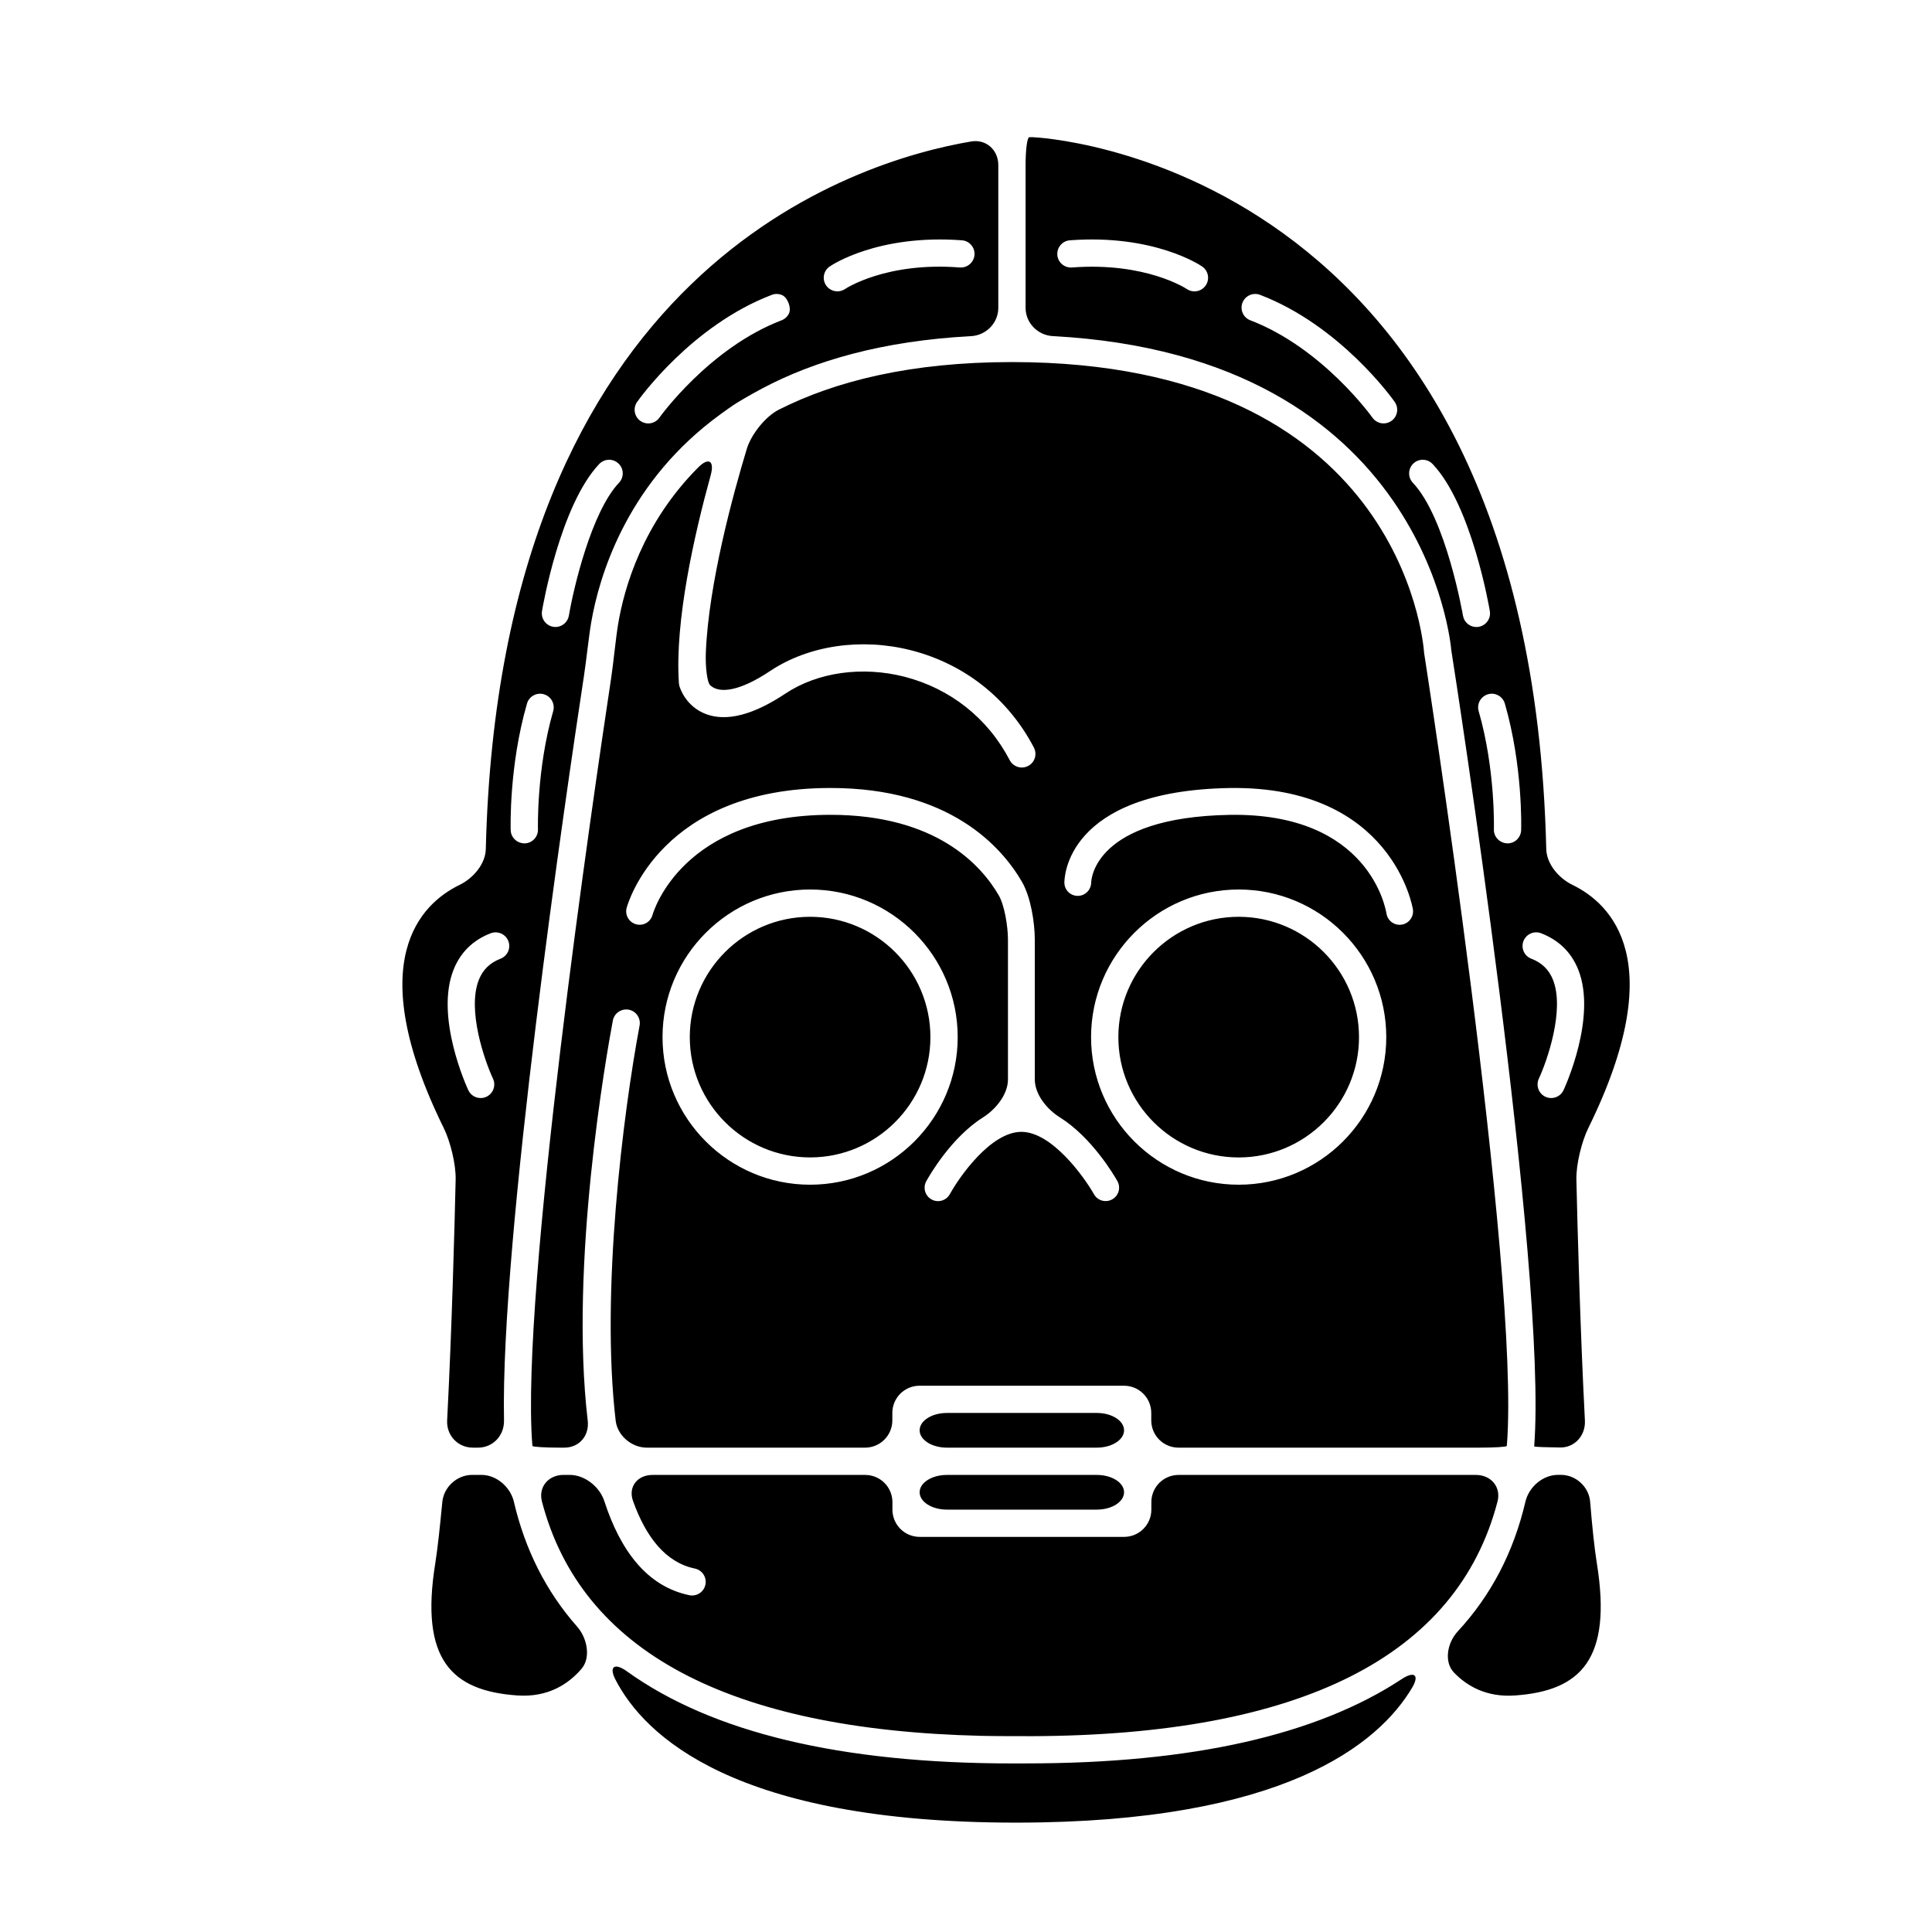 <?xml version="1.0" encoding="utf-8"?>
<!-- Generator: Adobe Illustrator 17.0.0, SVG Export Plug-In . SVG Version: 6.00 Build 0)  -->
<!DOCTYPE svg PUBLIC "-//W3C//DTD SVG 1.1//EN" "http://www.w3.org/Graphics/SVG/1.1/DTD/svg11.dtd">
<svg version="1.1" id="Capa_1" xmlns="http://www.w3.org/2000/svg" xmlns:xlink="http://www.w3.org/1999/xlink" x="0px" y="0px"
	 width="64px" height="64px" viewBox="0 0 64 64" enable-background="new 0 0 64 64" xml:space="preserve">
<path d="M38.14,49.761v0.247c0,0.499-0.404,0.903-0.903,0.903h-6.772c-0.499,0-0.902-0.404-0.902-0.903v-0.247
	c0-0.499-0.404-0.902-0.903-0.902h-7.046c-0.499,0-0.813,0.396-0.644,0.864c0.434,1.211,1.091,2.039,2.047,2.237
	c0.244,0.051,0.401,0.289,0.351,0.534c-0.044,0.213-0.232,0.359-0.441,0.359c-0.03,0-0.062-0.003-0.093-0.01
	c-1.397-0.29-2.281-1.472-2.815-3.116c-0.154-0.475-0.646-0.869-1.145-0.869h-0.207c-0.499,0-0.841,0.4-0.714,0.883
	c1.294,4.954,6.174,7.562,14.553,7.761c0.499,0.011,1.069,0.009,1.274,0.009c0.186,0.001,0.371,0.002,0.371,0.002
	c8.933-0.027,14.116-2.642,15.456-7.771c0.126-0.482-0.215-0.883-0.714-0.883h-9.848C38.543,48.858,38.14,49.262,38.14,49.761z
	 M34.876,11.134c12.385,0.661,13.192,10.299,13.199,10.399c0.127,0.798,3.198,20.525,2.747,26.38
	c-0.002,0.021,0.431,0.031,0.863,0.037c0.48,0.006,0.844-0.399,0.817-0.896c-0.156-3.004-0.246-6.398-0.282-7.981
	c-0.011-0.5,0.175-1.26,0.396-1.707c2.728-5.545,0.749-7.434-0.526-8.053c-0.449-0.218-0.856-0.688-0.868-1.188
	C50.669,5.186,34.219,4.545,34.219,4.545s-0.055,0-0.122,0c-0.068,0-0.123,0.404-0.123,0.903v4.751
	C33.974,10.698,34.378,11.107,34.876,11.134z M50.466,31.175c0.091-0.233,0.352-0.35,0.584-0.26
	c0.586,0.226,0.998,0.629,1.228,1.197c0.633,1.571-0.438,3.903-0.484,4.001c-0.076,0.165-0.238,0.261-0.409,0.261
	c-0.064,0-0.128-0.013-0.19-0.042c-0.226-0.104-0.323-0.374-0.219-0.6c0.267-0.574,0.87-2.282,0.465-3.284
	c-0.134-0.33-0.367-0.557-0.714-0.69C50.492,31.668,50.377,31.407,50.466,31.175z M49.85,23.307c0.598,2.071,0.543,4.108,0.54,4.193
	c-0.008,0.244-0.208,0.438-0.451,0.438c-0.264-0.008-0.459-0.216-0.452-0.466c0.001-0.02,0.053-1.983-0.504-3.914
	c-0.069-0.24,0.068-0.489,0.309-0.56C49.528,22.928,49.78,23.067,49.85,23.307z M46.82,15.354c0.182-0.173,0.467-0.163,0.638,0.018
	c1.29,1.363,1.871,4.728,1.895,4.871c0.041,0.246-0.124,0.479-0.37,0.521c-0.026,0.005-0.051,0.007-0.076,0.007
	c-0.216,0-0.407-0.156-0.444-0.377c-0.006-0.032-0.559-3.237-1.66-4.401C46.631,15.811,46.64,15.525,46.82,15.354z M41.158,10.028
	c0.09-0.233,0.353-0.35,0.583-0.261c2.656,1.016,4.389,3.444,4.461,3.547c0.143,0.204,0.094,0.485-0.109,0.629
	c-0.08,0.056-0.171,0.083-0.261,0.083c-0.141,0-0.281-0.067-0.368-0.191c-0.017-0.024-1.651-2.308-4.046-3.225
	C41.185,10.521,41.069,10.261,41.158,10.028z M35.443,7.96c2.781-0.206,4.316,0.824,4.381,0.869
	c0.205,0.141,0.257,0.422,0.116,0.628c-0.088,0.127-0.229,0.195-0.372,0.195c-0.089,0-0.177-0.025-0.254-0.078
	c-0.024-0.016-1.367-0.899-3.805-0.713c-0.249,0.017-0.466-0.168-0.484-0.417C35.008,8.195,35.194,7.978,35.443,7.96z
	 M36.334,46.806h-4.967c-0.499,0-0.903,0.258-0.903,0.575c0,0.316,0.404,0.574,0.903,0.574h4.967c0.499,0,0.902-0.258,0.902-0.574
	C37.236,47.063,36.833,46.806,36.334,46.806z M31.367,50.008h4.967c0.499,0,0.902-0.258,0.902-0.575s-0.403-0.574-0.902-0.574
	h-4.967c-0.499,0-0.903,0.257-0.903,0.574S30.868,50.008,31.367,50.008z M41.033,30.37c-2.198,0-3.986,1.788-3.986,3.986
	c0,2.198,1.788,3.986,3.986,3.986s3.986-1.788,3.986-3.986C45.019,32.158,43.231,30.37,41.033,30.37z M33.519,11.994
	c-3.364,0-5.862,0.637-7.723,1.579c-0.445,0.226-0.915,0.823-1.059,1.301c-0.455,1.506-1.261,4.451-1.355,6.732
	c-0.02,0.499,0.047,1.003,0.141,1.091c0.051,0.046,0.115,0.091,0.198,0.118c0.225,0.079,0.755,0.104,1.79-0.587
	c1.277-0.851,3.024-1.106,4.672-0.686c1.774,0.455,3.218,1.6,4.066,3.223c0.115,0.222,0.03,0.494-0.191,0.609
	c-0.067,0.034-0.139,0.051-0.209,0.051c-0.162,0-0.319-0.088-0.4-0.242c-0.728-1.394-1.968-2.375-3.489-2.766
	c-1.405-0.358-2.88-0.149-3.947,0.562c-1.053,0.702-1.935,0.929-2.613,0.681c-0.681-0.251-0.873-0.863-0.893-0.932
	c-0.009-0.031-0.014-0.062-0.017-0.094c-0.143-2.057,0.513-4.936,1.052-6.889c0.133-0.481-0.066-0.611-0.417-0.257
	c-1.848,1.858-2.451,4-2.649,5.186c-0.081,0.492-0.156,1.296-0.231,1.789c-0.604,4.008-3.003,20.316-2.613,25.38
	c0.001,0.019,0.004,0.037,0.007,0.056c0.004,0.031,0.411,0.056,0.91,0.056h0.144c0.499,0,0.834-0.399,0.776-0.895
	c-0.609-5.18,0.614-12.091,0.832-13.252c0.046-0.246,0.283-0.405,0.526-0.361c0.245,0.046,0.406,0.282,0.36,0.527
	c-0.548,2.929-1.292,8.832-0.792,13.087c0.058,0.496,0.531,0.894,1.03,0.894h7.232c0.499,0,0.903-0.404,0.903-0.903v-0.246
	c0-0.499,0.403-0.902,0.902-0.902h6.772c0.499,0,0.903,0.403,0.903,0.902v0.246c0,0.499,0.403,0.903,0.903,0.903h9.963
	c0.499,0,0.905-0.024,0.91-0.056c0.003-0.018,0.006-0.037,0.007-0.056c0.442-5.75-2.712-26.007-2.744-26.21
	C47.147,21.203,46.346,11.994,33.519,11.994z M26.836,39.245c-2.696,0-4.889-2.193-4.889-4.889s2.192-4.89,4.889-4.89
	c2.695,0,4.889,2.193,4.889,4.89C31.725,37.052,29.531,39.245,26.836,39.245z M36.241,39.563c-0.326-0.575-1.396-2.069-2.406-2.069
	c-1.014,0-2.055,1.49-2.371,2.066c-0.082,0.146-0.233,0.229-0.39,0.229c-0.073,0-0.146-0.017-0.214-0.055
	c-0.216-0.118-0.294-0.389-0.176-0.604c0.104-0.19,0.828-1.452,1.88-2.115c0.422-0.267,0.826-0.759,0.826-1.258v-4.623
	c0-0.457-0.117-1.15-0.305-1.475c-0.577-0.995-2.069-2.667-5.574-2.667c-4.901,0-5.856,3.182-5.896,3.316
	c-0.065,0.236-0.305,0.377-0.547,0.309c-0.234-0.066-0.374-0.309-0.309-0.544c0.044-0.162,1.146-3.97,6.752-3.97
	c3.949,0,5.67,1.949,6.343,3.109c0.291,0.503,0.425,1.349,0.425,1.921v4.623c0,0.499,0.403,0.991,0.827,1.256
	c1.06,0.661,1.802,1.923,1.909,2.113c0.119,0.213,0.045,0.483-0.169,0.604C36.634,39.85,36.362,39.777,36.241,39.563z
	 M41.033,39.245c-2.696,0-4.89-2.192-4.89-4.889c0-2.696,2.193-4.89,4.89-4.89s4.889,2.193,4.889,4.89S43.729,39.245,41.033,39.245z
	 M46.431,30.63c-0.022,0.004-0.045,0.006-0.066,0.006c-0.216,0-0.406-0.159-0.438-0.379c-0.023-0.136-0.561-3.334-5.181-3.264
	c-4.511,0.079-4.597,2.156-4.599,2.244c-0.004,0.243-0.203,0.44-0.444,0.44c-0.243,0-0.44-0.191-0.444-0.434
	c-0.002-0.124,0.019-3.043,5.472-3.139c5.401-0.081,6.068,3.98,6.074,4.021C46.84,30.367,46.673,30.594,46.431,30.63z
	 M51.706,48.857c-0.033,0-0.067,0-0.101,0c-0.499,0.001-0.959,0.402-1.073,0.887c-0.392,1.676-1.141,3.108-2.244,4.3
	c-0.34,0.366-0.467,1.005-0.121,1.364c0.433,0.449,1.077,0.821,2.012,0.757c2.191-0.151,3.227-1.204,2.721-4.364
	c-0.083-0.515-0.157-1.224-0.224-2.05C52.637,49.255,52.205,48.856,51.706,48.857z M33.55,58.416
	c-5.706,0.001-9.969-1.027-12.784-3.052c-0.405-0.291-0.605-0.165-0.377,0.278c0.966,1.869,3.962,4.735,13.269,4.735
	c8.873,0,12.01-2.604,13.119-4.468c0.255-0.428,0.071-0.561-0.345-0.286c-2.815,1.856-6.964,2.792-12.428,2.792L33.55,58.416
	L33.55,58.416z M15.666,47.955h0.168c0.499,0,0.872-0.403,0.862-0.901c-0.122-6.009,2.065-20.831,2.649-24.668
	c0.076-0.493,0.158-1.297,0.243-1.788c0.255-1.464,1.116-4.427,3.99-6.658c0.394-0.306,0.764-0.553,0.806-0.579
	c0.043-0.025,0.422-0.259,0.863-0.492c1.732-0.919,3.989-1.578,6.921-1.734c0.498-0.026,0.902-0.436,0.902-0.935V5.468
	c0-0.499-0.403-0.865-0.896-0.782c-3.781,0.639-15.611,4.178-16.081,23.439c-0.012,0.498-0.419,0.97-0.868,1.188
	c-1.275,0.618-3.254,2.508-0.526,8.053c0.221,0.448,0.406,1.207,0.395,1.705c-0.036,1.583-0.126,4.979-0.282,7.982
	C14.787,47.551,15.167,47.955,15.666,47.955z M27.483,8.829c0.064-0.045,1.595-1.075,4.38-0.869
	c0.249,0.018,0.437,0.235,0.418,0.484s-0.237,0.433-0.484,0.417c-2.444-0.193-3.792,0.704-3.805,0.714
	c-0.077,0.052-0.165,0.076-0.252,0.076c-0.145,0-0.287-0.069-0.375-0.197C27.227,9.248,27.278,8.969,27.483,8.829z M25.566,9.768
	c0.115-0.045,0.238-0.038,0.345,0.009c0.179,0.08,0.309,0.418,0.228,0.598c-0.046,0.105-0.134,0.191-0.25,0.236
	c-2.395,0.917-4.029,3.201-4.046,3.225c-0.087,0.124-0.228,0.191-0.368,0.191c-0.09,0-0.181-0.027-0.261-0.083
	c-0.203-0.144-0.252-0.425-0.109-0.629C21.177,13.212,22.909,10.783,25.566,9.768z M19.849,15.372
	c0.172-0.181,0.456-0.191,0.638-0.018c0.182,0.171,0.19,0.457,0.018,0.638c-0.916,0.968-1.509,3.506-1.66,4.401
	c-0.037,0.221-0.229,0.377-0.444,0.377c-0.025,0-0.05-0.002-0.076-0.007c-0.245-0.041-0.411-0.274-0.37-0.521
	C17.977,20.101,18.559,16.735,19.849,15.372z M17.457,23.307c0.068-0.238,0.321-0.379,0.559-0.309c0.24,0.07,0.378,0.319,0.309,0.56
	c-0.557,1.931-0.505,3.895-0.504,3.914c0.007,0.25-0.188,0.458-0.438,0.466c-0.258,0-0.458-0.193-0.466-0.438
	C16.915,27.414,16.859,25.378,17.457,23.307z M15.029,32.112c0.229-0.568,0.642-0.972,1.227-1.197
	c0.233-0.088,0.494,0.027,0.584,0.26c0.089,0.232-0.026,0.493-0.26,0.583c-0.347,0.135-0.581,0.36-0.714,0.691
	c-0.406,1.007,0.198,2.711,0.465,3.283c0.105,0.226,0.008,0.495-0.219,0.6c-0.062,0.029-0.126,0.042-0.19,0.042
	c-0.17,0-0.333-0.096-0.409-0.261C15.468,36.016,14.396,33.684,15.029,32.112z M26.836,30.37c-2.197,0-3.986,1.788-3.986,3.986
	c0,2.197,1.789,3.985,3.986,3.985s3.985-1.788,3.985-3.985C30.821,32.158,29.033,30.37,26.836,30.37z M15.949,48.858h-0.311
	c-0.499,0-0.939,0.402-0.986,0.899c-0.079,0.821-0.153,1.528-0.235,2.043c-0.506,3.16,0.529,4.213,2.721,4.364
	c1.018,0.07,1.691-0.378,2.122-0.878c0.325-0.377,0.188-1.029-0.142-1.402c-1.023-1.16-1.722-2.539-2.096-4.14
	C16.908,49.26,16.448,48.858,15.949,48.858z"/>
</svg>

